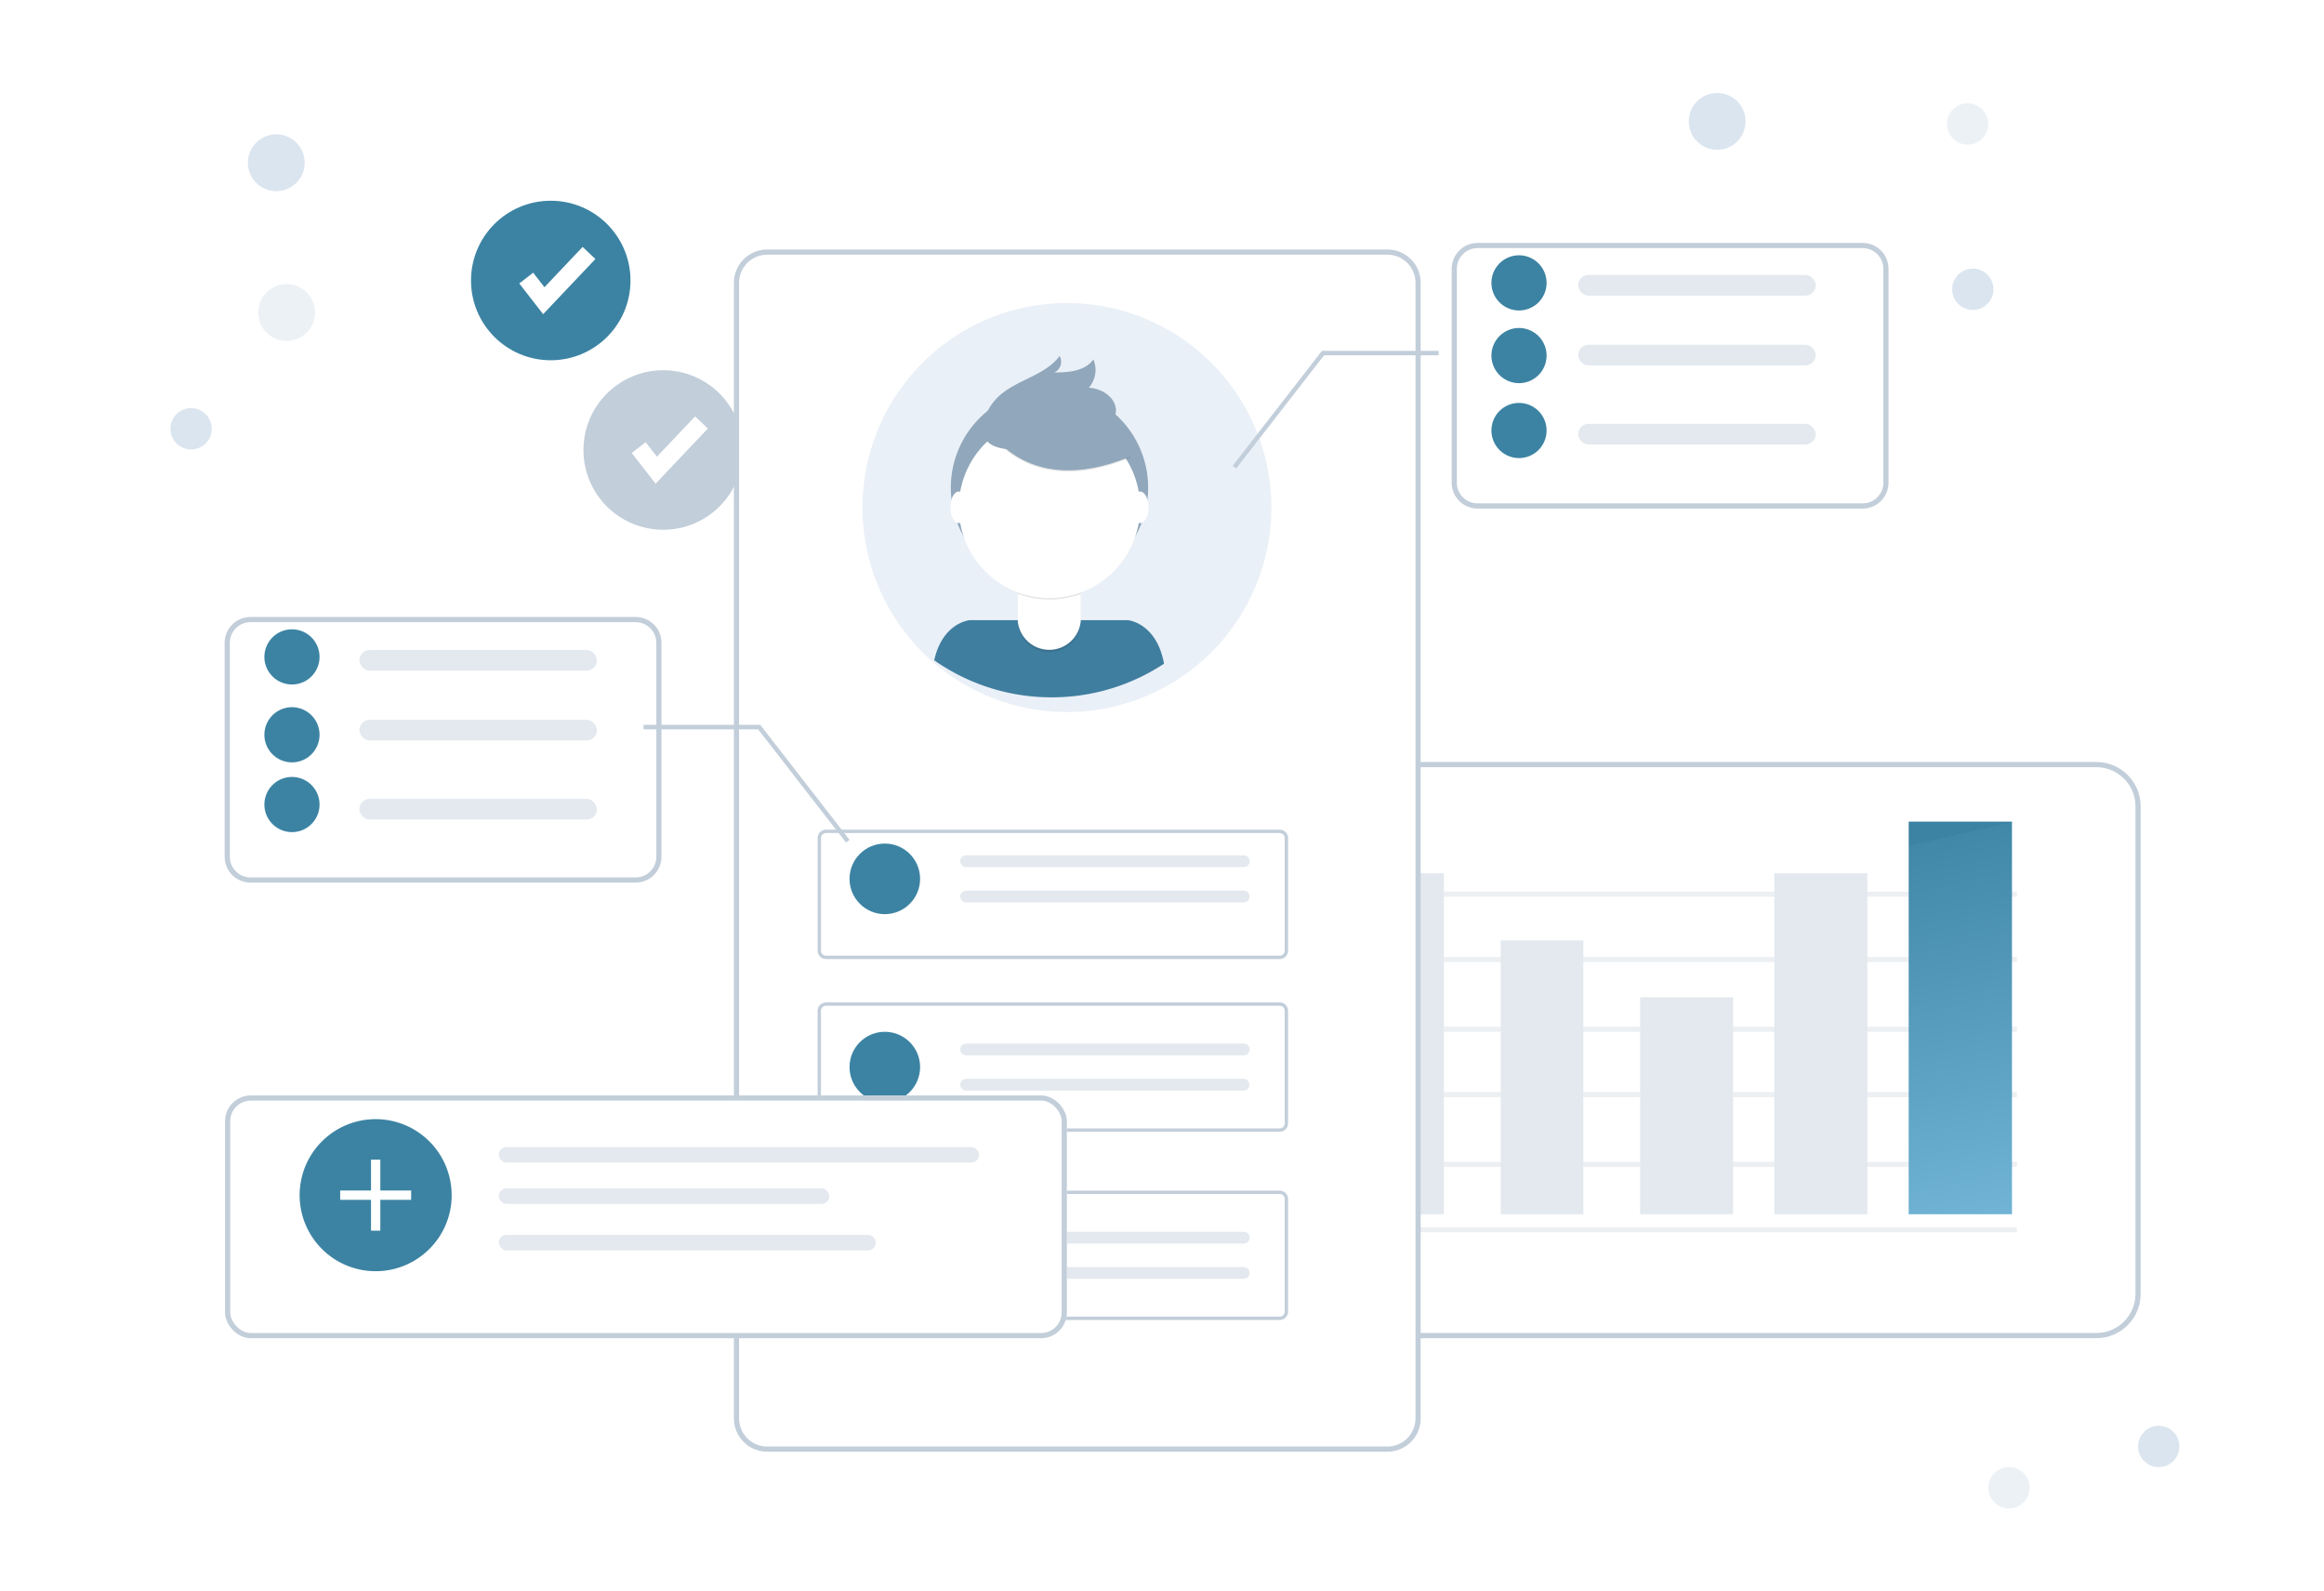 <svg xmlns="http://www.w3.org/2000/svg" xmlns:xlink="http://www.w3.org/1999/xlink" width="450" height="308" viewBox="0 0 450 308">
  <defs>
    <filter id="Pfad_12554" x="171.067" y="140.009" width="250.931" height="126.531" filterUnits="userSpaceOnUse">
      <feOffset dx="5" dy="5" input="SourceAlpha"/>
      <feGaussianBlur stdDeviation="2.5" result="blur"/>
      <feFlood flood-color="#3c83a3" flood-opacity="0.6"/>
      <feComposite operator="in" in2="blur"/>
      <feComposite in="SourceGraphic"/>
    </filter>
    <linearGradient id="linear-gradient" x1="0.669" y1="1" x2="0.611" y2="0.026" gradientUnits="objectBoundingBox">
      <stop offset="0" stop-color="#70b3d4"/>
      <stop offset="1" stop-color="#4187a7"/>
      <stop offset="1" stop-color="#3f85a5"/>
      <stop offset="1" stop-color="#3c83a3"/>
    </linearGradient>
    <filter id="Pfad_12553" x="134.605" y="40.795" width="147.979" height="247.714" filterUnits="userSpaceOnUse">
      <feOffset dx="5" dy="5" input="SourceAlpha"/>
      <feGaussianBlur stdDeviation="2.5" result="blur-2"/>
      <feFlood flood-color="#3c83a3" flood-opacity="0.6"/>
      <feComposite operator="in" in2="blur-2"/>
      <feComposite in="SourceGraphic"/>
    </filter>
    <filter id="Path_39" x="149.316" y="151.605" width="109.091" height="43.042" filterUnits="userSpaceOnUse">
      <feOffset dy="3" input="SourceAlpha"/>
      <feGaussianBlur stdDeviation="3" result="blur-3"/>
      <feFlood flood-opacity="0.161"/>
      <feComposite operator="in" in2="blur-3"/>
      <feComposite in="SourceGraphic"/>
    </filter>
    <filter id="Pfad_12552" x="162.512" y="54.163" width="88.167" height="88.167" filterUnits="userSpaceOnUse">
      <feOffset dx="3" dy="3" input="SourceAlpha"/>
      <feGaussianBlur stdDeviation="1.5" result="blur-4"/>
      <feFlood flood-color="#3c83a3" flood-opacity="0.6"/>
      <feComposite operator="in" in2="blur-4"/>
      <feComposite in="SourceGraphic"/>
    </filter>
    <filter id="Pfad_12588" x="276.593" y="42.53" width="93.586" height="60.415" filterUnits="userSpaceOnUse">
      <feOffset dx="3" dy="3" input="SourceAlpha"/>
      <feGaussianBlur stdDeviation="1.5" result="blur-5"/>
      <feFlood flood-color="#3c83a3" flood-opacity="0.6"/>
      <feComposite operator="in" in2="blur-5"/>
      <feComposite in="SourceGraphic"/>
    </filter>
    <filter id="Pfad_12589" x="39.001" y="114.934" width="93.586" height="60.415" filterUnits="userSpaceOnUse">
      <feOffset dx="3" dy="3" input="SourceAlpha"/>
      <feGaussianBlur stdDeviation="1.5" result="blur-6"/>
      <feFlood flood-color="#3c83a3" flood-opacity="0.6"/>
      <feComposite operator="in" in2="blur-6"/>
      <feComposite in="SourceGraphic"/>
    </filter>
    <filter id="Rechteck_4906" x="39.083" y="207.546" width="172" height="56" filterUnits="userSpaceOnUse">
      <feOffset dx="3" dy="3" input="SourceAlpha"/>
      <feGaussianBlur stdDeviation="1.5" result="blur-7"/>
      <feFlood flood-color="#3c83a3" flood-opacity="0.6"/>
      <feComposite operator="in" in2="blur-7"/>
      <feComposite in="SourceGraphic"/>
    </filter>
    <clipPath id="clip-Account_analyse_unterseitengrafik">
      <rect width="450" height="308"/>
    </clipPath>
  </defs>
  <g id="Account_analyse_unterseitengrafik" data-name="Account analyse  – unterseitengrafik" clip-path="url(#clip-Account_analyse_unterseitengrafik)">
    <rect width="450" height="308" fill="#fff"/>
    <g id="Gruppe_15788" data-name="Gruppe 15788" transform="translate(91.202 38.857)">
      <ellipse id="Ellipse_993" data-name="Ellipse 993" cx="15.44" cy="15.44" rx="15.44" ry="15.44" transform="translate(0 0)" fill="#3c83a3"/>
      <path id="Pfad_12565" data-name="Pfad 12565" d="M119.034,336.986l-4.621-5.942,2.687-2.09,2.188,2.813,7.392-7.8,2.472,2.342Z" transform="translate(-105.066 -315.028)" fill="#fff"/>
    </g>
    <g id="Gruppe_15786" data-name="Gruppe 15786" transform="translate(173.567 142.509)">
      <g transform="matrix(1, 0, 0, 1, -173.57, -142.51)" filter="url(#Pfad_12554)">
        <g id="Pfad_12554-2" data-name="Pfad 12554" transform="translate(173.57 142.51)" fill="#fff">
          <path d="M 227.352 111.031 L 8.579 111.031 C 4.124 111.031 0.5 107.407 0.5 102.952 L 0.5 8.579 C 0.5 4.124 4.124 0.5 8.579 0.5 L 227.352 0.5 C 231.807 0.5 235.431 4.124 235.431 8.579 L 235.431 102.952 C 235.431 107.407 231.807 111.031 227.352 111.031 Z" stroke="none"/>
          <path d="M 8.579 1 C 4.4 1 1 4.4 1 8.579 L 1 102.952 C 1 107.131 4.4 110.531 8.579 110.531 L 227.352 110.531 C 231.531 110.531 234.931 107.131 234.931 102.952 L 234.931 8.579 C 234.931 4.4 231.531 1 227.352 1 L 8.579 1 M 8.579 0 L 227.352 0 C 232.09 0 235.931 3.841 235.931 8.579 L 235.931 102.952 C 235.931 107.69 232.09 111.531 227.352 111.531 L 8.579 111.531 C 3.841 111.531 -1.52587890625e-05 107.69 -1.52587890625e-05 102.952 L -1.52587890625e-05 8.579 C -1.52587890625e-05 3.841 3.841 0 8.579 0 Z" stroke="none" fill="#c2ceda"/>
        </g>
      </g>
      <g id="Gruppe_15784" data-name="Gruppe 15784" transform="translate(16.227 30.585)" opacity="0.5">
        <line id="Linie_23" data-name="Linie 23" x1="200.753" transform="translate(0 64.95)" fill="none" stroke="#dce2e8" stroke-width="1"/>
        <line id="Linie_24" data-name="Linie 24" x1="200.753" transform="translate(0 52.297)" fill="none" stroke="#dce2e8" stroke-width="1"/>
        <line id="Linie_25" data-name="Linie 25" x1="200.753" transform="translate(0 38.801)" fill="none" stroke="#dce2e8" stroke-width="1"/>
        <line id="Linie_26" data-name="Linie 26" x1="200.753" transform="translate(0 26.148)" fill="none" stroke="#dce2e8" stroke-width="1"/>
        <line id="Linie_27" data-name="Linie 27" x1="200.753" transform="translate(0 12.653)" fill="none" stroke="#dce2e8" stroke-width="1"/>
        <line id="Linie_28" data-name="Linie 28" x1="200.753" transform="translate(0 0)" fill="none" stroke="#dce2e8" stroke-width="1"/>
      </g>
      <g id="Gruppe_15785" data-name="Gruppe 15785" transform="translate(63.272 16.087)">
        <g id="Gruppe_6516" data-name="Gruppe 6516" transform="translate(0 10.723)">
          <rect id="Rechteck_1424" data-name="Rechteck 1424" width="17" height="32" transform="translate(-0.257 33.728)" fill="#e3e9ee"/>
          <rect id="Rechteck_1425" data-name="Rechteck 1425" width="16" height="66" transform="translate(26.743 -0.272)" fill="#e3e9ee"/>
          <rect id="Rechteck_1426" data-name="Rechteck 1426" width="16" height="53" transform="translate(53.743 12.728)" fill="#e3e9ee"/>
        </g>
        <g id="Gruppe_6517" data-name="Gruppe 6517" transform="translate(80.431 0)">
          <rect id="Rechteck_1424-2" data-name="Rechteck 1424" width="18" height="42" transform="translate(0.312 34.451)" fill="#e3e9ee"/>
          <rect id="Rechteck_1425-2" data-name="Rechteck 1425" width="18" height="66" transform="translate(26.312 10.451)" fill="#e3e9ee"/>
          <rect id="Rechteck_1426-2" data-name="Rechteck 1426" width="20" height="76" transform="translate(52.312 0.451)" fill="url(#linear-gradient)"/>
        </g>
      </g>
    </g>
    <g id="Gruppe_15787" data-name="Gruppe 15787" transform="translate(112.977 71.67)">
      <ellipse id="Ellipse_993-2" data-name="Ellipse 993" cx="15.44" cy="15.44" rx="15.44" ry="15.44" transform="translate(0 0)" fill="#c2ceda"/>
      <path id="Pfad_12565-2" data-name="Pfad 12565" d="M119.034,336.986l-4.621-5.942,2.687-2.09,2.188,2.813,7.392-7.8,2.472,2.342Z" transform="translate(-105.065 -315.028)" fill="#fff"/>
    </g>
    <g transform="matrix(1, 0, 0, 1, 0, 0)" filter="url(#Pfad_12553)">
      <g id="Pfad_12553-2" data-name="Pfad 12553" transform="translate(137.11 43.3)" fill="#fff">
        <path d="M 126.545 232.214 L 6.434 232.214 C 3.162 232.214 0.5 229.551 0.5 226.279 L 0.5 6.434 C 0.5 3.162 3.162 0.5 6.434 0.5 L 126.545 0.5 C 129.817 0.5 132.479 3.162 132.479 6.434 L 132.479 226.279 C 132.479 229.551 129.817 232.214 126.545 232.214 Z" stroke="none"/>
        <path d="M 6.434 1 C 3.438 1 1 3.438 1 6.434 L 1 226.279 C 1 229.276 3.438 231.714 6.434 231.714 L 126.545 231.714 C 129.541 231.714 131.979 229.276 131.979 226.279 L 131.979 6.434 C 131.979 3.438 129.541 1 126.545 1 L 6.434 1 M 6.434 0 L 126.545 0 C 130.098 0 132.979 2.881 132.979 6.434 L 132.979 226.279 C 132.979 229.833 130.098 232.714 126.545 232.714 L 6.434 232.714 C 2.881 232.714 -1.52587890625e-05 229.833 -1.52587890625e-05 226.279 L -1.52587890625e-05 6.434 C -1.52587890625e-05 2.881 2.881 0 6.434 0 Z" stroke="none" fill="#c2ceda"/>
      </g>
    </g>
    <g transform="matrix(1, 0, 0, 1, 0, 0)" filter="url(#Path_39)">
      <path id="Path_39-2" data-name="Path 39" d="M396.285,562H308.448a1.628,1.628,0,0,1-1.626-1.627V538.581a1.629,1.629,0,0,1,1.626-1.627h87.838a1.629,1.629,0,0,1,1.626,1.627v21.789A1.629,1.629,0,0,1,396.285,562ZM308.448,537.6a.977.977,0,0,0-.976.976v21.789a.977.977,0,0,0,.976.976h87.838a.977.977,0,0,0,.976-.976V538.581a.977.977,0,0,0-.976-.976Z" transform="translate(-148.5 -379.35)" fill="#c2ceda"/>
    </g>
    <ellipse id="Ellipse_5" data-name="Ellipse 5" cx="6.832" cy="6.832" rx="6.832" ry="6.832" transform="translate(164.497 163.294)" fill="#3c83a3"/>
    <path id="Path_40" data-name="Path 40" d="M395.987,562.313a1.139,1.139,0,1,0,0,2.277h53.678a1.139,1.139,0,1,0,.037-2.277H395.987Z" transform="translate(-208.88 -396.741)" fill="#e3e9ee"/>
    <path id="Path_41" data-name="Path 41" d="M395.987,584.061a1.139,1.139,0,1,0,0,2.277h53.678a1.139,1.139,0,1,0,.037-2.277H395.987Z" transform="translate(-208.88 -411.658)" fill="#e3e9ee"/>
    <path id="Path_42" data-name="Path 42" d="M396.285,677.985H308.448a1.628,1.628,0,0,1-1.626-1.627V654.57a1.629,1.629,0,0,1,1.626-1.627h87.838a1.628,1.628,0,0,1,1.626,1.626v21.789a1.629,1.629,0,0,1-1.627,1.626Zm-87.838-24.391a.977.977,0,0,0-.976.976v21.789a.977.977,0,0,0,.976.976h87.838a.977.977,0,0,0,.976-.976V654.57a.977.977,0,0,0-.976-.976Z" transform="translate(-148.504 -458.902)" fill="#c2ceda"/>
    <ellipse id="Ellipse_6" data-name="Ellipse 6" cx="6.832" cy="6.832" rx="6.832" ry="6.832" transform="translate(164.497 199.731)" fill="#3c83a3"/>
    <path id="Path_43" data-name="Path 43" d="M395.987,678.3a1.139,1.139,0,1,0,0,2.277h53.678a1.139,1.139,0,1,0,.037-2.277H395.987Z" transform="translate(-208.88 -476.293)" fill="#e3e9ee"/>
    <path id="Path_44" data-name="Path 44" d="M395.987,700.051a1.139,1.139,0,1,0,0,2.277h53.678a1.139,1.139,0,0,0,.037-2.277H395.987Z" transform="translate(-208.88 -491.211)" fill="#e3e9ee"/>
    <path id="Path_39-3" data-name="Path 39" d="M396.285,562H308.448a1.628,1.628,0,0,1-1.626-1.627V538.581a1.629,1.629,0,0,1,1.626-1.627h87.838a1.629,1.629,0,0,1,1.626,1.627v21.789A1.629,1.629,0,0,1,396.285,562ZM308.448,537.6a.977.977,0,0,0-.976.976v21.789a.977.977,0,0,0,.976.976h87.838a.977.977,0,0,0,.976-.976V538.581a.977.977,0,0,0-.976-.976Z" transform="translate(-148.504 -306.476)" fill="#c2ceda"/>
    <ellipse id="Ellipse_5-2" data-name="Ellipse 5" cx="6.832" cy="6.832" rx="6.832" ry="6.832" transform="translate(164.497 236.167)" fill="#3c83a3"/>
    <path id="Path_40-2" data-name="Path 40" d="M395.987,562.313a1.139,1.139,0,1,0,0,2.277h53.678a1.139,1.139,0,1,0,.037-2.277H395.987Z" transform="translate(-208.88 -323.869)" fill="#e3e9ee"/>
    <path id="Path_41-2" data-name="Path 41" d="M395.987,584.061a1.139,1.139,0,1,0,0,2.277h53.678a1.139,1.139,0,1,0,.037-2.277H395.987Z" transform="translate(-208.88 -338.785)" fill="#e3e9ee"/>
    <g id="Gruppe_15781" data-name="Gruppe 15781" transform="translate(163.08 55.225)">
      <g id="Gruppe_15779" data-name="Gruppe 15779" transform="translate(0 0)" opacity="0.5">
        <ellipse id="Ellipse_986" data-name="Ellipse 986" cx="40.634" cy="40.22" rx="40.634" ry="40.22" transform="translate(0 0)" fill="rgba(255,255,255,0.25)"/>
      </g>
      <g transform="matrix(1, 0, 0, 1, -163.08, -55.22)" filter="url(#Pfad_12552)">
        <path id="Pfad_12552-2" data-name="Pfad 12552" d="M39.584,0A39.584,39.584,0,1,1,0,39.584,39.584,39.584,0,0,1,39.584,0Z" transform="translate(164.01 55.66)" fill="#eaf0f7"/>
      </g>
      <path id="Pfad_12545" data-name="Pfad 12545" d="M427.5,676.777a39.394,39.394,0,0,0,21.758-6.512c-1.459-7.971-7.01-8.426-7.01-8.426H411.634s-5.238.43-6.874,7.763A39.4,39.4,0,0,0,427.5,676.777Z" transform="translate(-386.945 -597.015)" fill="#407ea0"/>
      <ellipse id="Ellipse_988" data-name="Ellipse 988" cx="19.106" cy="19.106" rx="19.106" ry="19.106" transform="translate(21.026 20.082)" fill="#91a7bb"/>
      <path id="Pfad_12546" data-name="Pfad 12546" d="M293.15,476.92h12.242v9.794a6.121,6.121,0,0,1-6.119,6.121h0a6.121,6.121,0,0,1-6.121-6.121V476.92Z" transform="translate(-259.184 -421.818)" opacity="0.1"/>
      <path id="Pfad_12547" data-name="Pfad 12547" d="M293.556,473h11.471a.388.388,0,0,1,.388.388v9.406a6.121,6.121,0,0,1-6.125,6.122h0a6.121,6.121,0,0,1-6.121-6.121v-9.407A.388.388,0,0,1,293.556,473Z" transform="translate(-259.202 -418.353)" fill="#fff"/>
      <path id="Pfad_12548" data-name="Pfad 12548" d="M544.34,606.583a17.619,17.619,0,0,0,12.242.034V605.11H544.34Z" transform="translate(-510.352 -546.858)" opacity="0.1"/>
      <ellipse id="Ellipse_989" data-name="Ellipse 989" cx="17.548" cy="17.548" rx="17.548" ry="17.548" transform="translate(22.584 25.449)" fill="#fff"/>
      <path id="Pfad_12549" data-name="Pfad 12549" d="M489.49,302.012s7.4,15.011,28.257,6.294l-4.857-7.616-8.61-3.09Z" transform="translate(-461.858 -274.977)" opacity="0.1"/>
      <path id="Pfad_12550" data-name="Pfad 12550" d="M489.49,300.094s7.4,15.011,28.257,6.291l-4.857-7.616-8.61-3.09Z" transform="translate(-461.858 -273.28)" fill="#91a7bb"/>
      <path id="Pfad_12551" data-name="Pfad 12551" d="M486.135,232.6a10.137,10.137,0,0,1,2.513-4.087c3.452-3.412,9.11-4.132,12.013-8.022a2.272,2.272,0,0,1-1.043,3.2c2.781-.019,6-.262,7.575-2.549a5.2,5.2,0,0,1-.877,5.492c2.464.116,5.1,1.784,5.253,4.246a4.913,4.913,0,0,1-2.27,4.134,12.574,12.574,0,0,1-4.584,1.726C500.03,237.778,483.077,242.108,486.135,232.6Z" transform="translate(-458.567 -206.802)" fill="#91a7bb"/>
      <ellipse id="Ellipse_990" data-name="Ellipse 990" cx="1.633" cy="3.061" rx="1.633" ry="3.061" transform="translate(20.945 39.919)" fill="#fff"/>
      <ellipse id="Ellipse_991" data-name="Ellipse 991" cx="1.633" cy="3.061" rx="1.633" ry="3.061" transform="translate(56.045 39.919)" fill="#fff"/>
    </g>
    <g id="Gruppe_15782" data-name="Gruppe 15782" transform="translate(238.683 44.03)">
      <g transform="matrix(1, 0, 0, 1, -238.68, -44.03)" filter="url(#Pfad_12588)">
        <g id="Pfad_12588-2" data-name="Pfad 12588" transform="translate(278.09 44.03)" fill="#fff">
          <path d="M 79.586 50.915 L 5 50.915 C 2.519 50.915 0.5 48.896 0.5 46.415 L 0.5 5 C 0.5 2.519 2.519 0.5 5 0.5 L 79.586 0.5 C 82.067 0.5 84.086 2.519 84.086 5 L 84.086 46.415 C 84.086 48.896 82.067 50.915 79.586 50.915 Z" stroke="none"/>
          <path d="M 5 1 C 2.794 1 1 2.794 1 5 L 1 46.415 C 1 48.621 2.794 50.415 5 50.415 L 79.586 50.415 C 81.792 50.415 83.586 48.621 83.586 46.415 L 83.586 5 C 83.586 2.794 81.792 1 79.586 1 L 5 1 M 5 0 L 79.586 0 C 82.347 0 84.586 2.239 84.586 5 L 84.586 46.415 C 84.586 49.176 82.347 51.415 79.586 51.415 L 5 51.415 C 2.239 51.415 0 49.176 0 46.415 L 0 5 C 0 2.239 2.239 0 5 0 Z" stroke="none" fill="#c2ceda"/>
        </g>
      </g>
      <path id="Pfad_12527" data-name="Pfad 12527" d="M523.1,150.2a5.339,5.339,0,1,1,5.339,5.339h0A5.345,5.345,0,0,1,523.1,150.2Z" transform="translate(-472.994 -139.471)" fill="#3c83a3"/>
      <path id="Pfad_12528" data-name="Pfad 12528" d="M523.1,185.471a5.339,5.339,0,1,1,5.339,5.339h0A5.345,5.345,0,0,1,523.1,185.471Z" transform="translate(-472.994 -160.67)" fill="#3c83a3"/>
      <path id="Pfad_12529" data-name="Pfad 12529" d="M523.1,217.07a5.339,5.339,0,1,1,5.339,5.339h0A5.345,5.345,0,0,1,523.1,217.07Z" transform="translate(-472.994 -177.765)" fill="#3c83a3"/>
      <path id="Pfad_12530" data-name="Pfad 12530" d="M226.555,66.066l-.675-.524,17.286-22.258h22.608v.855H243.585Z" transform="translate(-225.88 -19.399)" fill="#c2ceda"/>
    </g>
    <g id="Gruppe_15783" data-name="Gruppe 15783" transform="translate(40.501 116.434)">
      <g transform="matrix(1, 0, 0, 1, -40.5, -116.43)" filter="url(#Pfad_12589)">
        <g id="Pfad_12589-2" data-name="Pfad 12589" transform="translate(40.5 116.43)" fill="#fff">
          <path d="M 79.586 50.915 L 5 50.915 C 2.519 50.915 0.5 48.896 0.5 46.415 L 0.5 5 C 0.5 2.519 2.519 0.5 5 0.5 L 79.586 0.5 C 82.067 0.5 84.086 2.519 84.086 5 L 84.086 46.415 C 84.086 48.896 82.067 50.915 79.586 50.915 Z" stroke="none"/>
          <path d="M 5 1 C 2.794 1 1 2.794 1 5 L 1 46.415 C 1 48.621 2.794 50.415 5 50.415 L 79.586 50.415 C 81.792 50.415 83.586 48.621 83.586 46.415 L 83.586 5 C 83.586 2.794 81.792 1 79.586 1 L 5 1 M 5 0 L 79.586 0 C 82.347 0 84.586 2.239 84.586 5 L 84.586 46.415 C 84.586 49.177 82.347 51.415 79.586 51.415 L 5 51.415 C 2.239 51.415 0 49.177 0 46.415 L 0 5 C 0 2.239 2.239 0 5 0 Z" stroke="none" fill="#c2ceda"/>
        </g>
      </g>
      <path id="Pfad_12527-2" data-name="Pfad 12527" d="M523.1,150.2a5.339,5.339,0,1,1,5.339,5.339h0A5.345,5.345,0,0,1,523.1,150.2Z" transform="translate(-512.405 -139.471)" fill="#3c83a3"/>
      <path id="Pfad_12528-2" data-name="Pfad 12528" d="M523.1,185.471a5.339,5.339,0,1,1,5.339,5.339h0A5.345,5.345,0,0,1,523.1,185.471Z" transform="translate(-512.405 -159.67)" fill="#3c83a3"/>
      <path id="Pfad_12529-2" data-name="Pfad 12529" d="M523.1,217.07a5.339,5.339,0,1,1,5.339,5.339h0A5.345,5.345,0,0,1,523.1,217.07Z" transform="translate(-512.405 -177.765)" fill="#3c83a3"/>
      <path id="Pfad_12530-2" data-name="Pfad 12530" d="M265.1,66.066l.675-.524L248.488,43.284H225.88v.855h22.189Z" transform="translate(-141.777 -19.399)" fill="#c2ceda"/>
      <rect id="Rechteck_4914" data-name="Rechteck 4914" width="46" height="4" rx="2" transform="translate(29.081 38.212)" fill="#e3e9ee"/>
      <rect id="Rechteck_4915" data-name="Rechteck 4915" width="46" height="4" rx="2" transform="translate(29.081 22.903)" fill="#e3e9ee"/>
      <rect id="Rechteck_4916" data-name="Rechteck 4916" width="46" height="4" rx="2" transform="translate(29.081 9.391)" fill="#e3e9ee"/>
    </g>
    <g id="Gruppe_15789" data-name="Gruppe 15789" transform="translate(40.588 208.999)">
      <g transform="matrix(1, 0, 0, 1, -40.59, -209)" filter="url(#Rechteck_4906)">
        <g id="Rechteck_4906-2" data-name="Rechteck 4906" transform="translate(40.58 209.05)" fill="#fff" stroke="#c2ceda" stroke-width="1">
          <rect width="163" height="47" rx="5" stroke="none"/>
          <rect x="0.5" y="0.5" width="162" height="46" rx="4.5" fill="none"/>
        </g>
      </g>
      <path id="Path_952" data-name="Path 952" d="M304.641,429.814a14.64,14.64,0,0,1-2.393,8.045,14.311,14.311,0,0,1-1.077,1.446,14.779,14.779,0,0,1-3.155,2.8q-.481.319-.99.6a14.593,14.593,0,0,1-5.718,1.761c-.456.045-.92.066-1.388.066a14.661,14.661,0,0,1-3.8-.5,14.106,14.106,0,0,1-2.055-.713q-.51-.221-1-.479a14.5,14.5,0,0,1-2.217-1.436q-.484-.377-.934-.795a14.718,14.718,0,1,1,24.722-10.8Z" transform="translate(-257.769 -407.454)" fill="#3c83a3"/>
      <rect id="Rectangle_273" data-name="Rectangle 273" width="1.804" height="13.739" transform="translate(31.251 15.489)" fill="#fff"/>
      <rect id="Rectangle_274" data-name="Rectangle 274" width="13.739" height="1.804" transform="translate(25.283 21.456)" fill="#fff"/>
      <rect id="Rechteck_4907" data-name="Rechteck 4907" width="93" height="3" rx="1.5" transform="translate(55.994 13.048)" fill="#e3e9ee"/>
      <rect id="Rechteck_4908" data-name="Rechteck 4908" width="64" height="3" rx="1.5" transform="translate(55.994 21.048)" fill="#e3e9ee"/>
      <rect id="Rechteck_4909" data-name="Rechteck 4909" width="73" height="3" rx="1.5" transform="translate(55.994 30.048)" fill="#e3e9ee"/>
    </g>
    <circle id="Ellipse_996" data-name="Ellipse 996" cx="5.5" cy="5.5" r="5.5" transform="translate(327 18)" fill="#dbe5ef"/>
    <circle id="Ellipse_998" data-name="Ellipse 998" cx="4" cy="4" r="4" transform="translate(378 52)" fill="#dbe5ef"/>
    <circle id="Ellipse_1003" data-name="Ellipse 1003" cx="4" cy="4" r="4" transform="translate(414 276)" fill="#dbe5ef"/>
    <circle id="Ellipse_997" data-name="Ellipse 997" cx="4" cy="4" r="4" transform="translate(377 20)" fill="#dbe5ef" opacity="0.5"/>
    <circle id="Ellipse_1000" data-name="Ellipse 1000" cx="5.5" cy="5.5" r="5.5" transform="translate(48 26)" fill="#dbe5ef"/>
    <circle id="Ellipse_1002" data-name="Ellipse 1002" cx="5.5" cy="5.5" r="5.5" transform="translate(50 55)" fill="#dbe5ef" opacity="0.5"/>
    <circle id="Ellipse_1001" data-name="Ellipse 1001" cx="4" cy="4" r="4" transform="translate(385 284)" fill="#dbe5ef" opacity="0.5"/>
    <circle id="Ellipse_999" data-name="Ellipse 999" cx="4" cy="4" r="4" transform="translate(33 79)" fill="#dbe5ef"/>
    <rect id="Rechteck_4911" data-name="Rechteck 4911" width="46" height="4" rx="2" transform="translate(305.582 82.046)" fill="#e3e9ee"/>
    <rect id="Rechteck_4912" data-name="Rechteck 4912" width="46" height="4" rx="2" transform="translate(305.582 66.737)" fill="#e3e9ee"/>
    <rect id="Rechteck_4913" data-name="Rechteck 4913" width="46" height="4" rx="2" transform="translate(305.582 53.225)" fill="#e3e9ee"/>
  </g>
</svg>
